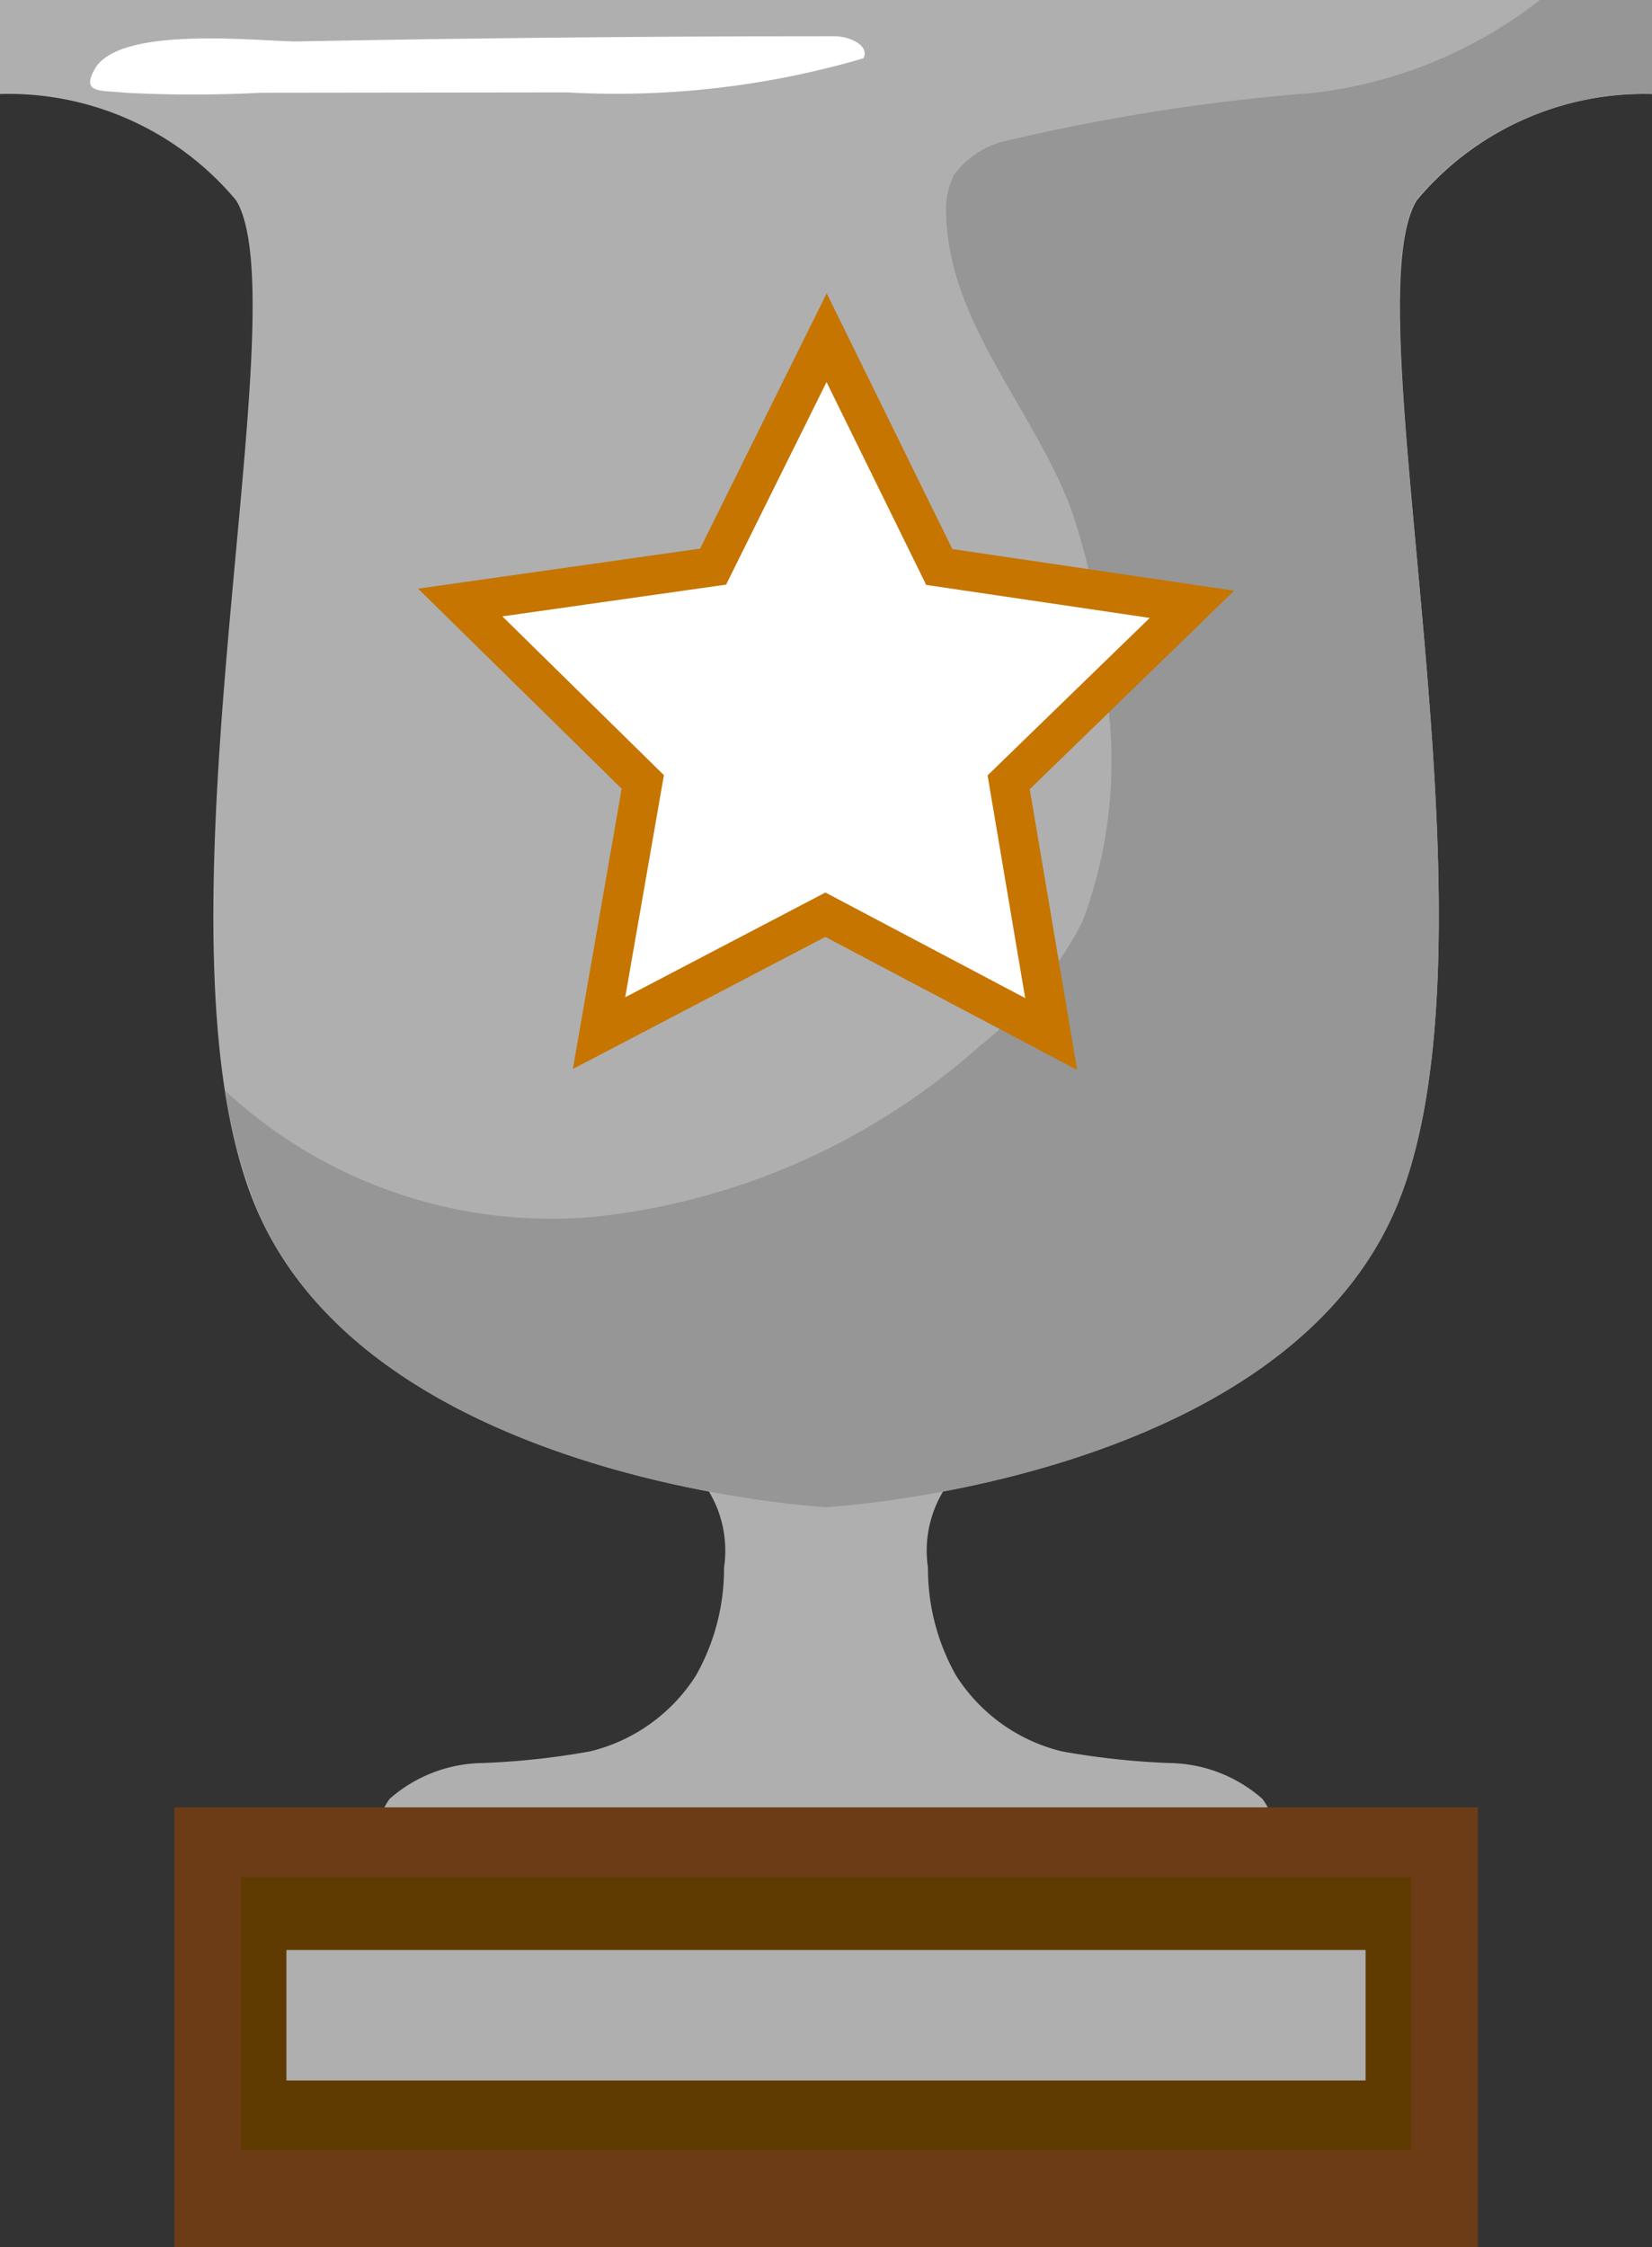 <svg xmlns="http://www.w3.org/2000/svg" width="9.211" height="12.524" viewBox="0 0 9.211 12.524">
  <rect x="0" y="0" width="9.211" height="12.524" fill="#333333" stroke="none"/>
  <g id="아트웍_26" data-name="아트웍 26" transform="translate(4.606 6.262)">
    <g id="그룹_42686" data-name="그룹 42686" transform="translate(-4.606 -6.262)">
      <path id="패스_81520" data-name="패스 81520" d="M4.606,0H0V.524a1.654,1.654,0,0,1,1.316.592c.373.608-.548,4.175.132,5.662S4.606,8.4,4.606,8.4s2.478-.135,3.158-1.623S7.523,1.724,7.9,1.116A1.654,1.654,0,0,1,9.211.524V0Z" fill="#afafaf"/>
      <path id="패스_81521" data-name="패스 81521" d="M81.644,262.9a.8.8,0,0,0-.518-.2,4.281,4.281,0,0,1-.6-.065.969.969,0,0,1-.591-.424,1.209,1.209,0,0,1-.156-.6.642.642,0,0,1,.374-.681,1.081,1.081,0,0,0,.315-.127c.139-.122.067-.4-.079-.506a2.32,2.32,0,0,0-.876-.278,1.991,1.991,0,0,0-.605,0,2.32,2.32,0,0,0-.876.278c-.146.107-.218.384-.079.506a1.08,1.08,0,0,0,.315.127.642.642,0,0,1,.374.681,1.21,1.21,0,0,1-.156.6.969.969,0,0,1-.591.424,4.28,4.28,0,0,1-.6.065.8.8,0,0,0-.518.2.421.421,0,0,0-.064.345,5.142,5.142,0,0,0,1.1-.061,12.974,12.974,0,0,1,1.4.01,12.973,12.973,0,0,1,1.4-.01,5.142,5.142,0,0,0,1.1.061A.421.421,0,0,0,81.644,262.9Z" transform="translate(-74.605 -252.874)" fill="#afafaf"/>
      <rect id="사각형_510" data-name="사각형 510" width="7.268" height="2.451" transform="translate(0.972 10.073)" fill="#6b3c15"/>
      <rect id="사각형_511" data-name="사각형 511" width="6.524" height="1.521" transform="translate(1.344 10.462)" fill="#603b01"/>
      <rect id="사각형_512" data-name="사각형 512" width="6.017" height="0.727" transform="translate(1.597 10.868)" fill="#afafaf"/>
      <path id="패스_81522" data-name="패스 81522" d="M53.785.524V0h-.626a2.521,2.521,0,0,1-1.264.518,11.171,11.171,0,0,0-1.712.267.488.488,0,0,0-.292.192.432.432,0,0,0-.042.226c.017.59.474,1.065.689,1.615a3.663,3.663,0,0,1,.2,1.022,2.536,2.536,0,0,1-.131,1.3,2.134,2.134,0,0,1-.573.691,3.831,3.831,0,0,1-2.14.95,2.672,2.672,0,0,1-2.063-.7,2.675,2.675,0,0,0,.194.7C46.7,8.265,49.179,8.4,49.179,8.4s2.478-.135,3.158-1.623-.241-5.054.132-5.662A1.654,1.654,0,0,1,53.785.524Z" transform="translate(-44.573)" fill="#969696"/>
      <path id="패스_81523" data-name="패스 81523" d="M21.215,7.8a4.9,4.9,0,0,0,1.651-.19c.037-.072-.079-.123-.16-.123q-1.5,0-3,.029c-.209,0-.987-.092-1.126.154-.078.139.035.117.174.132a7.142,7.142,0,0,0,.749,0Z" transform="translate(-18.052 -7.285)" fill="#fff"/>
      <path id="패스_81524" data-name="패스 81524" d="M97.079,72.641l-1.259-.665-1.262.66.244-1.4-1.018-1,1.41-.2.633-1.276.628,1.278,1.409.208-1.022.992Z" transform="translate(-91.218 -66.878)" fill="#fff" stroke="#c67500" stroke-miterlimit="10" stroke-width="0.219"/>
    </g>
  </g>
</svg>